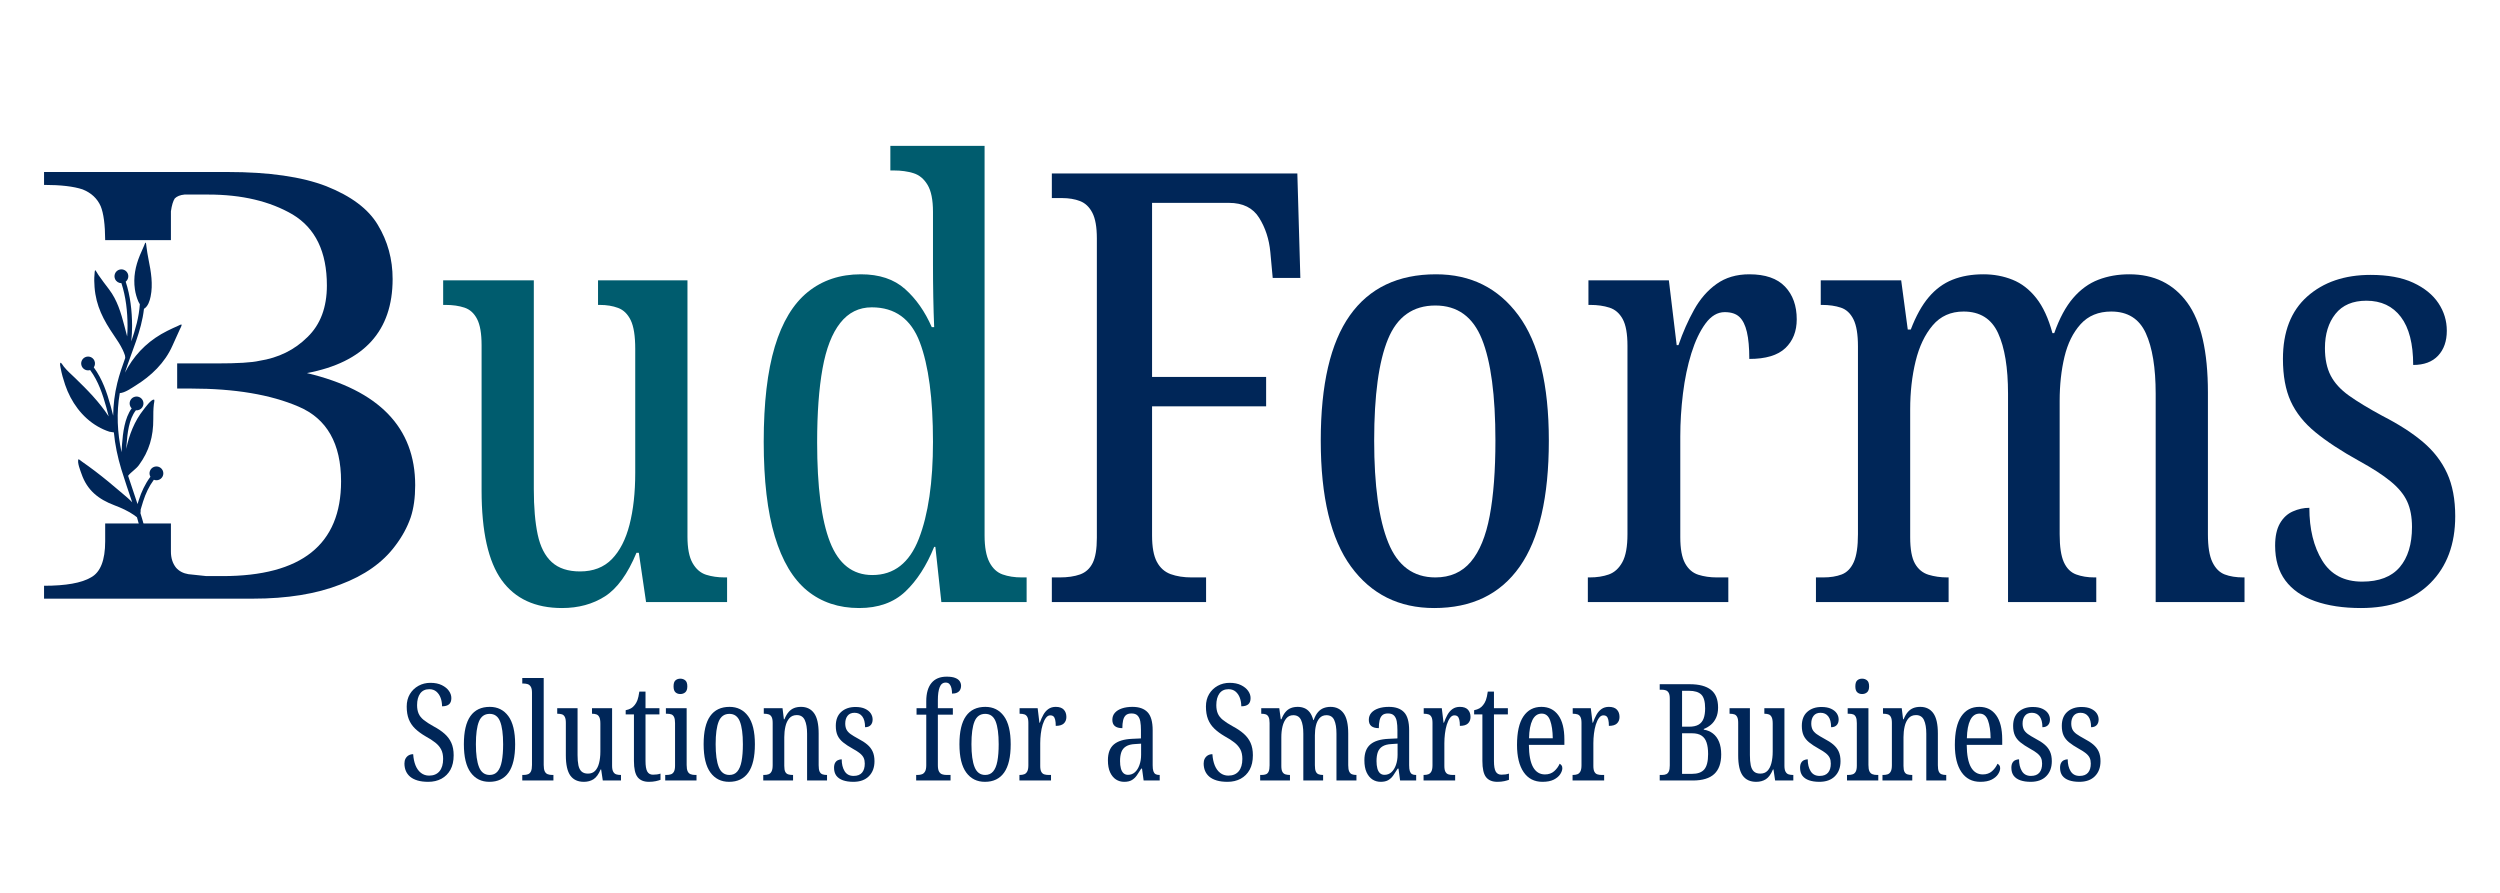 <svg xmlns="http://www.w3.org/2000/svg" xmlns:xlink="http://www.w3.org/1999/xlink" width="1400" zoomAndPan="magnify" viewBox="0 0 1050 375" height="500" preserveAspectRatio="xMidYMid meet" version="1.2"><defs><clipPath id="67958dac65"><path d="M 18.5 72.168 L 175 72.168 L 175 252 L 18.5 252 Z M 18.5 72.168 "/></clipPath></defs><g id="c6d5bf36aa"><g style="fill:#005c6e;fill-opacity:1;"><g transform="translate(51.742, 252.861)"><path style="stroke:none" d=""/></g></g><g style="fill:#005c6e;fill-opacity:1;"><g transform="translate(116.785, 252.861)"><path style="stroke:none" d=""/></g></g><g style="fill:#005c6e;fill-opacity:1;"><g transform="translate(181.844, 252.861)"><path style="stroke:none" d="M 54.203 2.516 C 42.941 2.516 34.492 -1.391 28.859 -9.203 C 23.234 -17.016 20.422 -29.578 20.422 -46.891 L 20.422 -107.906 C 20.422 -112.781 19.789 -116.438 18.531 -118.875 C 17.27 -121.312 15.504 -122.906 13.234 -123.656 C 10.961 -124.414 8.316 -124.797 5.297 -124.797 L 4.281 -124.797 L 4.281 -135.125 L 42.359 -135.125 L 42.359 -47.391 C 42.359 -39.828 42.898 -33.484 43.984 -28.359 C 45.078 -23.234 47.051 -19.367 49.906 -16.766 C 52.77 -14.16 56.723 -12.859 61.766 -12.859 C 67.316 -12.859 71.77 -14.578 75.125 -18.016 C 78.488 -21.461 80.969 -26.297 82.562 -32.516 C 84.156 -38.734 84.953 -45.961 84.953 -54.203 L 84.953 -106.391 C 84.953 -111.766 84.32 -115.754 83.062 -118.359 C 81.801 -120.961 80.035 -122.688 77.766 -123.531 C 75.504 -124.375 72.945 -124.797 70.094 -124.797 L 69.328 -124.797 L 69.328 -135.125 L 106.891 -135.125 L 106.891 -27.484 C 106.891 -22.609 107.602 -18.91 109.031 -16.391 C 110.469 -13.867 112.359 -12.227 114.703 -11.469 C 117.055 -10.719 119.664 -10.344 122.531 -10.344 L 123.531 -10.344 L 123.531 0 L 89.5 0 L 86.469 -20.672 L 85.469 -20.672 C 81.77 -11.766 77.359 -5.672 72.234 -2.391 C 67.109 0.879 61.098 2.516 54.203 2.516 Z M 54.203 2.516 "/></g></g><g style="fill:#005c6e;fill-opacity:1;"><g transform="translate(310.416, 252.861)"><path style="stroke:none" d="M 50.422 2.516 C 41.848 2.516 34.578 0.082 28.609 -4.781 C 22.648 -9.656 18.113 -17.258 15 -27.594 C 11.895 -37.938 10.344 -51.176 10.344 -67.312 C 10.344 -83.613 11.895 -96.93 15 -107.266 C 18.113 -117.609 22.734 -125.258 28.859 -130.219 C 34.992 -135.176 42.43 -137.656 51.172 -137.656 C 58.91 -137.656 65.086 -135.594 69.703 -131.469 C 74.328 -127.352 78.066 -122.02 80.922 -115.469 L 81.938 -115.469 C 81.77 -119.332 81.645 -123.531 81.562 -128.062 C 81.477 -132.602 81.438 -137.227 81.438 -141.938 L 81.438 -163.875 C 81.438 -168.914 80.676 -172.695 79.156 -175.219 C 77.645 -177.738 75.672 -179.375 73.234 -180.125 C 70.797 -180.883 68.066 -181.266 65.047 -181.266 L 63.531 -181.266 L 63.531 -191.609 L 103.109 -191.609 L 103.109 -27.984 C 103.109 -23.109 103.781 -19.367 105.125 -16.766 C 106.469 -14.16 108.316 -12.438 110.672 -11.594 C 113.023 -10.758 115.719 -10.344 118.75 -10.344 L 120.766 -10.344 L 120.766 0 L 84.953 0 L 82.438 -23.188 L 81.938 -23.188 C 78.738 -15.289 74.703 -9.031 69.828 -4.406 C 64.953 0.207 58.484 2.516 50.422 2.516 Z M 55.969 -11.344 C 65.039 -11.344 71.551 -16.426 75.5 -26.594 C 79.457 -36.758 81.438 -50.332 81.438 -67.312 C 81.438 -85.469 79.586 -99.414 75.891 -109.156 C 72.191 -118.906 65.469 -123.781 55.719 -123.781 C 50.344 -123.781 45.93 -121.594 42.484 -117.219 C 39.035 -112.852 36.555 -106.469 35.047 -98.062 C 33.535 -89.664 32.781 -79.332 32.781 -67.062 C 32.781 -48.406 34.582 -34.453 38.188 -25.203 C 41.801 -15.961 47.727 -11.344 55.969 -11.344 Z M 55.969 -11.344 "/></g></g><g style="fill:#002658;fill-opacity:1;"><g transform="translate(434.71, 252.861)"><path style="stroke:none" d="M 7.062 0 L 7.062 -10.344 L 10.344 -10.344 C 13.695 -10.344 16.551 -10.758 18.906 -11.594 C 21.258 -12.438 23.023 -14.035 24.203 -16.391 C 25.379 -18.742 25.969 -22.27 25.969 -26.969 L 25.969 -152.781 C 25.969 -157.488 25.336 -161.062 24.078 -163.5 C 22.816 -165.938 21.094 -167.57 18.906 -168.406 C 16.719 -169.25 14.195 -169.672 11.344 -169.672 L 7.062 -169.672 L 7.062 -180 L 110.172 -180 L 111.438 -136.141 L 99.828 -136.141 L 98.828 -146.984 C 98.328 -152.359 96.77 -157.145 94.156 -161.344 C 91.551 -165.551 87.312 -167.656 81.438 -167.656 L 49.156 -167.656 L 49.156 -94.547 L 97.062 -94.547 L 97.062 -82.188 L 49.156 -82.188 L 49.156 -27.984 C 49.156 -23.109 49.828 -19.41 51.172 -16.891 C 52.516 -14.367 54.445 -12.645 56.969 -11.719 C 59.5 -10.801 62.441 -10.344 65.797 -10.344 L 71.844 -10.344 L 71.844 0 Z M 7.062 0 "/></g></g><g style="fill:#002658;fill-opacity:1;"><g transform="translate(544.122, 252.861)"><path style="stroke:none" d="M 58.234 2.516 C 43.441 2.516 31.801 -3.281 23.312 -14.875 C 14.832 -26.469 10.594 -44.113 10.594 -67.812 C 10.594 -91.344 14.664 -108.863 22.812 -120.375 C 30.969 -131.895 43.031 -137.656 59 -137.656 C 73.613 -137.656 85.164 -131.895 93.656 -120.375 C 102.145 -108.863 106.391 -91.344 106.391 -67.812 C 106.391 -44.113 102.312 -26.469 94.156 -14.875 C 86.008 -3.281 74.035 2.516 58.234 2.516 Z M 58.734 -10.344 C 64.953 -10.344 69.91 -12.523 73.609 -16.891 C 77.305 -21.266 79.953 -27.691 81.547 -36.172 C 83.148 -44.66 83.953 -55.207 83.953 -67.812 C 83.953 -86.812 82.062 -101.016 78.281 -110.422 C 74.5 -119.836 67.984 -124.547 58.734 -124.547 C 49.328 -124.547 42.691 -119.836 38.828 -110.422 C 34.961 -101.016 33.031 -86.812 33.031 -67.812 C 33.031 -48.988 35.004 -34.703 38.953 -24.953 C 42.898 -15.211 49.492 -10.344 58.734 -10.344 Z M 58.734 -10.344 "/></g></g><g style="fill:#002658;fill-opacity:1;"><g transform="translate(661.097, 252.861)"><path style="stroke:none" d="M 5.797 0 L 5.797 -10.344 L 6.562 -10.344 C 9.582 -10.344 12.27 -10.758 14.625 -11.594 C 16.977 -12.438 18.867 -14.16 20.297 -16.766 C 21.723 -19.367 22.438 -23.273 22.438 -28.484 L 22.438 -107.656 C 22.438 -112.695 21.766 -116.438 20.422 -118.875 C 19.078 -121.312 17.227 -122.906 14.875 -123.656 C 12.52 -124.414 9.832 -124.797 6.812 -124.797 L 6.047 -124.797 L 6.047 -135.125 L 39.828 -135.125 L 43.109 -107.906 L 43.859 -107.906 C 45.711 -113.281 47.898 -118.234 50.422 -122.766 C 52.941 -127.305 56.094 -130.922 59.875 -133.609 C 63.656 -136.305 68.234 -137.656 73.609 -137.656 C 80.336 -137.656 85.336 -135.93 88.609 -132.484 C 91.891 -129.035 93.531 -124.457 93.531 -118.75 C 93.531 -113.707 91.93 -109.672 88.734 -106.641 C 85.547 -103.617 80.504 -102.109 73.609 -102.109 C 73.609 -106.805 73.27 -110.582 72.594 -113.438 C 71.926 -116.301 70.879 -118.406 69.453 -119.75 C 68.023 -121.094 65.969 -121.766 63.281 -121.766 C 60.25 -121.766 57.555 -120.164 55.203 -116.969 C 52.859 -113.781 50.883 -109.625 49.281 -104.5 C 47.688 -99.375 46.508 -93.742 45.75 -87.609 C 45 -81.473 44.625 -75.461 44.625 -69.578 L 44.625 -27.234 C 44.625 -22.359 45.297 -18.703 46.641 -16.266 C 47.984 -13.828 49.832 -12.227 52.188 -11.469 C 54.539 -10.719 57.145 -10.344 60 -10.344 L 64.797 -10.344 L 64.797 0 Z M 5.797 0 "/></g></g><g style="fill:#002658;fill-opacity:1;"><g transform="translate(757.652, 252.861)"><path style="stroke:none" d="M 5.047 0 L 5.047 -10.344 L 8.062 -10.344 C 11.094 -10.344 13.695 -10.758 15.875 -11.594 C 18.062 -12.438 19.742 -14.16 20.922 -16.766 C 22.098 -19.367 22.688 -23.273 22.688 -28.484 L 22.688 -107.406 C 22.688 -112.445 22.055 -116.227 20.797 -118.75 C 19.535 -121.27 17.77 -122.906 15.5 -123.656 C 13.227 -124.414 10.582 -124.797 7.562 -124.797 L 7.062 -124.797 L 7.062 -135.125 L 40.844 -135.125 L 43.609 -114.453 L 44.875 -114.453 C 47.062 -120.172 49.582 -124.707 52.438 -128.062 C 55.289 -131.426 58.609 -133.863 62.391 -135.375 C 66.172 -136.895 70.5 -137.656 75.375 -137.656 C 79.75 -137.656 83.828 -136.895 87.609 -135.375 C 91.391 -133.863 94.707 -131.301 97.562 -127.688 C 100.426 -124.07 102.695 -119.156 104.375 -112.938 L 105.125 -112.938 C 107.312 -119.156 109.957 -124.07 113.062 -127.688 C 116.176 -131.301 119.707 -133.863 123.656 -135.375 C 127.602 -136.895 131.93 -137.656 136.641 -137.656 C 147.066 -137.656 155.176 -133.703 160.969 -125.797 C 166.77 -117.898 169.672 -105.297 169.672 -87.984 L 169.672 -28.484 C 169.672 -23.273 170.301 -19.367 171.562 -16.766 C 172.82 -14.16 174.539 -12.438 176.719 -11.594 C 178.906 -10.758 181.516 -10.344 184.547 -10.344 L 185.047 -10.344 L 185.047 0 L 147.734 0 L 147.734 -87.484 C 147.734 -98.41 146.348 -106.895 143.578 -112.938 C 140.805 -118.988 135.973 -122.016 129.078 -122.016 C 123.703 -122.016 119.414 -120.25 116.219 -116.719 C 113.031 -113.195 110.766 -108.617 109.422 -102.984 C 108.078 -97.359 107.406 -91.18 107.406 -84.453 L 107.406 -28.484 C 107.406 -23.273 107.988 -19.367 109.156 -16.766 C 110.332 -14.16 112.055 -12.438 114.328 -11.594 C 116.598 -10.758 119.16 -10.344 122.016 -10.344 L 122.781 -10.344 L 122.781 0 L 85.719 0 L 85.719 -87.484 C 85.719 -98.41 84.328 -106.895 81.547 -112.938 C 78.773 -118.988 73.945 -122.016 67.062 -122.016 C 61.688 -122.016 57.359 -120.082 54.078 -116.219 C 50.797 -112.352 48.398 -107.312 46.891 -101.094 C 45.379 -94.875 44.625 -88.148 44.625 -80.922 L 44.625 -27.234 C 44.625 -22.191 45.297 -18.492 46.641 -16.141 C 47.984 -13.785 49.875 -12.227 52.312 -11.469 C 54.75 -10.719 57.395 -10.344 60.25 -10.344 L 60.766 -10.344 L 60.766 0 Z M 5.047 0 "/></g></g><g style="fill:#002658;fill-opacity:1;"><g transform="translate(947.99, 252.861)"><path style="stroke:none" d="M 43.609 2.516 C 36.211 2.516 29.785 1.551 24.328 -0.375 C 18.867 -2.312 14.707 -5.211 11.844 -9.078 C 8.988 -12.941 7.562 -17.816 7.562 -23.703 C 7.562 -27.566 8.234 -30.676 9.578 -33.031 C 10.922 -35.383 12.727 -37.062 15 -38.062 C 17.27 -39.07 19.582 -39.578 21.938 -39.578 C 21.938 -30.672 23.742 -23.273 27.359 -17.391 C 30.973 -11.516 36.562 -8.578 44.125 -8.578 C 51.176 -8.578 56.426 -10.594 59.875 -14.625 C 63.32 -18.656 65.047 -24.285 65.047 -31.516 C 65.047 -35.711 64.375 -39.281 63.031 -42.219 C 61.688 -45.164 59.375 -47.984 56.094 -50.672 C 52.812 -53.359 48.398 -56.219 42.859 -59.25 C 35.297 -63.445 29.16 -67.477 24.453 -71.344 C 19.742 -75.207 16.297 -79.535 14.109 -84.328 C 11.93 -89.117 10.844 -95.047 10.844 -102.109 C 10.844 -113.535 14.242 -122.273 21.047 -128.328 C 27.859 -134.379 36.727 -137.406 47.656 -137.406 C 54.875 -137.406 60.836 -136.312 65.547 -134.125 C 70.254 -131.938 73.785 -129.078 76.141 -125.547 C 78.492 -122.016 79.672 -118.148 79.672 -113.953 C 79.672 -109.586 78.453 -106.098 76.016 -103.484 C 73.578 -100.879 70.086 -99.578 65.547 -99.578 C 65.547 -108.484 63.82 -115.207 60.375 -119.75 C 56.938 -124.289 52.109 -126.562 45.891 -126.562 C 40.172 -126.562 35.836 -124.711 32.891 -121.016 C 29.953 -117.316 28.484 -112.523 28.484 -106.641 C 28.484 -102.098 29.281 -98.27 30.875 -95.156 C 32.477 -92.051 35.039 -89.238 38.562 -86.719 C 42.094 -84.195 46.801 -81.344 52.688 -78.156 C 59.582 -74.625 65.254 -70.969 69.703 -67.188 C 74.16 -63.406 77.523 -59.035 79.797 -54.078 C 82.066 -49.117 83.203 -43.109 83.203 -36.047 C 83.203 -24.285 79.711 -14.914 72.734 -7.938 C 65.754 -0.969 56.047 2.516 43.609 2.516 Z M 43.609 2.516 "/></g></g><path style=" stroke:none;fill-rule:evenodd;fill:#002658;fill-opacity:1;" d="M 58.73 127.777 C 58.496 127.348 58.223 126.906 58.176 126.797 C 57.422 125.113 56.914 123.297 56.652 121.477 C 55.938 116.488 56.852 111.836 58.754 107.215 C 59.328 105.82 59.957 104.449 60.562 103.07 C 60.637 102.906 60.945 101.891 61.184 101.879 C 61.355 101.867 61.477 103.352 61.492 103.469 C 61.73 105.324 62.02 107.188 62.391 109.02 C 63.426 114.117 64.324 119.391 63.254 124.57 C 62.891 126.328 62.172 128.695 60.469 129.707 C 59.426 139.098 55.309 147.578 52.473 156.512 C 52.875 155.727 53.305 154.957 53.754 154.195 C 57.73 147.48 63.301 142.438 70.25 138.969 C 71.754 138.219 73.27 137.508 74.812 136.84 C 74.988 136.762 76.082 136.148 76.242 136.332 C 76.477 136.605 75.598 138.168 75.48 138.434 C 74.492 140.688 73.43 142.906 72.438 145.16 C 69.25 152.391 63.52 157.875 56.895 161.973 C 55.23 163 52.504 164.969 50.312 165.109 C 48.855 173.414 49.273 181.73 51.055 189.938 C 51.098 188.809 51.164 187.68 51.254 186.555 C 51.625 181.816 52.328 175.594 55.305 171.504 C 55.066 171.262 54.863 170.977 54.715 170.652 C 54.047 169.195 54.688 167.473 56.145 166.809 C 57.602 166.141 59.324 166.781 59.992 168.238 C 60.656 169.695 60.016 171.414 58.559 172.082 C 58.074 172.305 57.562 172.383 57.066 172.332 C 54.074 176.117 53.512 182.164 53.152 186.703 C 53.105 187.312 53.062 187.922 53.027 188.535 C 54.227 182.645 56.496 176.812 60.262 172.102 C 60.773 171.457 63.562 167.516 64.719 167.859 C 65.02 167.949 64.652 169.527 64.625 169.75 C 64.383 171.832 64.367 173.945 64.379 176.039 C 64.418 183.273 62.691 189.414 58.34 195.352 C 57.082 197.066 55.078 198.199 53.809 199.836 C 55.09 203.812 56.465 207.754 57.766 211.719 C 57.938 211.148 58.117 210.574 58.301 210.004 C 59.395 206.578 60.895 203.355 63.02 200.457 C 63.07 200.387 63.133 200.324 63.195 200.273 C 63.148 200.191 63.102 200.105 63.062 200.016 C 62.395 198.559 63.035 196.836 64.492 196.172 C 65.949 195.504 67.672 196.145 68.336 197.602 C 69.004 199.059 68.363 200.781 66.906 201.445 C 66.152 201.793 65.328 201.785 64.613 201.496 C 64.594 201.527 64.578 201.555 64.559 201.582 C 62.551 204.316 61.145 207.355 60.113 210.586 C 59.754 211.707 59.41 212.84 59.086 213.977 C 59.039 214.145 59.074 214.406 59.078 214.645 C 59.082 214.977 59.055 215.285 58.992 215.5 L 58.984 215.527 C 60.164 219.34 61.223 223.188 62.012 227.125 C 62.508 229.59 62.84 232.09 63.176 234.582 C 63.234 235.027 63.488 235.926 63.5 236.633 C 63.508 237.145 63.395 237.59 63.18 237.898 C 62.887 238.336 62.293 238.445 61.855 238.152 C 61.438 237.867 61.316 237.301 61.578 236.871 C 61.582 236.809 61.586 236.422 61.551 236.191 C 61.469 235.668 61.328 235.141 61.285 234.832 C 60.957 232.383 60.633 229.926 60.145 227.5 C 59.449 224.027 58.539 220.625 57.523 217.254 C 56.988 216.824 56.391 216.395 56.34 216.355 C 53.828 214.605 50.898 213.293 48.051 212.215 C 41.348 209.676 36.598 205.934 34.219 198.98 C 33.855 197.922 32.246 194.02 32.992 192.867 C 33.043 192.789 34.434 193.883 34.531 193.953 C 36.312 195.195 38.066 196.461 39.797 197.773 C 43.758 200.777 47.527 203.918 51.297 207.148 C 52.812 208.445 54.27 209.605 55.516 210.965 C 53.98 206.336 52.363 201.73 50.941 197.059 C 49.395 191.953 48.316 186.797 47.824 181.609 C 47.27 181.492 46.297 181.426 45.938 181.312 C 44.227 180.766 42.598 180.004 41.043 179.109 C 34.441 175.305 29.781 168.758 27.359 161.621 C 26.574 159.301 25.887 156.918 25.449 154.5 C 25.391 154.172 24.977 152.59 25.449 152.348 C 25.684 152.23 26.691 153.836 26.82 153.996 C 28.23 155.758 29.938 157.211 31.551 158.773 C 36.625 163.688 41.777 168.895 45.645 174.887 C 45.336 173.645 45.023 172.402 44.68 171.172 C 43.113 165.562 41.355 160.199 37.891 155.469 C 37.879 155.457 37.867 155.441 37.859 155.426 C 36.484 155.855 34.973 155.203 34.359 153.863 C 33.691 152.406 34.332 150.684 35.789 150.02 C 37.242 149.352 38.965 149.992 39.633 151.449 C 40.07 152.406 39.945 153.484 39.387 154.297 C 39.402 154.312 39.414 154.328 39.426 154.344 C 43.031 159.262 44.887 164.824 46.516 170.66 C 46.875 171.961 47.207 173.27 47.531 174.582 C 47.586 170.012 48.137 165.43 49.258 160.855 C 50.141 157.277 51.344 153.805 52.598 150.352 C 52.57 150.109 52.555 149.512 52.477 149.27 C 52.215 148.477 51.902 147.691 51.543 146.938 C 50.516 144.793 49.184 142.805 47.844 140.844 C 43.461 134.418 40.328 128.566 39.715 120.613 C 39.574 118.816 39.52 116.996 39.699 115.203 C 39.719 114.984 39.742 113.594 40.004 113.477 C 40.117 113.422 41.223 115.32 41.305 115.441 C 42.719 117.523 44.277 119.52 45.797 121.527 C 49.305 126.164 50.781 131.348 52.246 136.883 C 52.66 138.449 53.066 139.898 53.402 141.309 C 53.512 139.84 53.582 138.371 53.574 136.898 C 53.543 130.793 52.887 124.742 50.996 118.93 C 49.895 118.934 48.836 118.305 48.348 117.234 C 47.684 115.781 48.324 114.059 49.777 113.391 C 51.234 112.727 52.957 113.367 53.625 114.82 C 54.191 116.059 53.812 117.488 52.793 118.301 C 54.754 124.312 55.449 130.57 55.48 136.891 C 55.488 139.055 55.344 141.219 55.133 143.371 C 56.891 138.328 58.371 133.219 58.73 127.777 Z M 58.73 127.777 "/><g clip-rule="nonzero" clip-path="url(#67958dac65)"><path style=" stroke:none;fill-rule:nonzero;fill:#002658;fill-opacity:1;" d="M 44.176 100.852 C 44.137 94.316 43.504 89.562 42.281 86.586 C 40.836 83.34 38.312 80.992 34.703 79.551 C 30.914 78.285 25.5 77.656 18.461 77.656 L 18.461 72.242 L 95.605 72.242 C 112.93 72.242 126.734 74.227 137.023 78.195 C 147.488 82.348 154.707 87.762 158.676 94.438 C 162.828 101.293 164.902 108.875 164.902 117.176 C 164.902 139.012 152.902 152.184 128.902 156.695 C 159.219 163.914 174.379 179.613 174.379 203.797 C 174.379 209.027 173.746 213.539 172.484 217.328 C 171.039 221.48 168.875 225.449 165.984 229.242 C 160.754 236.277 153.082 241.691 142.977 245.48 C 132.871 249.453 120.602 251.438 106.164 251.438 L 18.461 251.438 L 18.461 246.023 C 27.664 246.023 34.25 244.852 38.223 242.504 C 42.191 240.34 44.176 235.285 44.176 227.344 L 44.176 219.848 L 71.785 219.848 L 71.785 231.676 C 71.785 234.383 72.508 236.641 73.953 238.445 C 75.215 239.887 76.93 240.789 79.094 241.152 L 86.676 241.961 L 93.441 241.961 C 126.645 241.961 143.25 228.699 143.25 202.172 C 143.25 186.293 137.293 175.824 125.383 170.773 C 113.652 165.719 98.586 163.191 80.176 163.191 L 74.41 163.191 L 74.41 152.637 L 91.004 152.637 C 99.848 152.637 105.805 152.273 108.871 151.551 C 116.992 150.289 123.758 146.949 129.172 141.539 C 134.586 136.305 137.293 129.086 137.293 119.883 C 137.293 105.805 132.512 95.883 122.945 90.105 C 113.383 84.512 101.562 81.715 87.484 81.715 L 77.473 81.715 C 75.668 81.895 74.312 82.438 73.41 83.34 C 72.688 84.422 72.148 86.227 71.785 88.754 L 71.785 100.852 Z M 44.176 100.852 "/></g><g style="fill:#002658;fill-opacity:1;"><g transform="translate(167.817, 327.806)"><path style="stroke:none" d="M 12.062 0.562 C 10.32 0.562 8.82 0.375 7.562 0 C 6.301 -0.375 5.266 -0.898 4.453 -1.578 C 3.641 -2.266 3.035 -3.078 2.641 -4.016 C 2.242 -4.961 2.047 -6.004 2.047 -7.141 C 2.047 -7.93 2.203 -8.617 2.516 -9.203 C 2.836 -9.785 3.27 -10.238 3.812 -10.562 C 4.363 -10.883 5 -11.047 5.719 -11.047 C 5.832 -9.273 6.16 -7.707 6.703 -6.344 C 7.254 -4.988 8.02 -3.93 9 -3.172 C 9.988 -2.422 11.125 -2.047 12.406 -2.047 C 14.289 -2.047 15.742 -2.656 16.766 -3.875 C 17.785 -5.102 18.297 -6.832 18.297 -9.062 C 18.297 -10.645 18.02 -11.961 17.469 -13.016 C 16.926 -14.078 16.109 -15.039 15.016 -15.906 C 13.922 -16.781 12.539 -17.672 10.875 -18.578 C 9.133 -19.598 7.68 -20.672 6.516 -21.797 C 5.348 -22.93 4.469 -24.242 3.875 -25.734 C 3.289 -27.234 3 -29.004 3 -31.047 C 3 -33.047 3.441 -34.789 4.328 -36.281 C 5.223 -37.77 6.426 -38.93 7.938 -39.766 C 9.445 -40.598 11.125 -41.016 12.969 -41.016 C 14.852 -41.016 16.445 -40.691 17.75 -40.047 C 19.062 -39.398 20.055 -38.594 20.734 -37.625 C 21.41 -36.664 21.75 -35.66 21.75 -34.609 C 21.75 -33.398 21.414 -32.52 20.75 -31.969 C 20.094 -31.426 19.125 -31.156 17.844 -31.156 C 17.844 -32.438 17.645 -33.613 17.25 -34.688 C 16.852 -35.77 16.258 -36.648 15.469 -37.328 C 14.676 -38.004 13.676 -38.344 12.469 -38.344 C 10.801 -38.344 9.531 -37.738 8.656 -36.531 C 7.789 -35.32 7.359 -33.695 7.359 -31.656 C 7.359 -30.301 7.566 -29.129 7.984 -28.141 C 8.398 -27.16 9.117 -26.254 10.141 -25.422 C 11.16 -24.598 12.555 -23.695 14.328 -22.719 C 16.18 -21.727 17.719 -20.688 18.938 -19.594 C 20.164 -18.5 21.102 -17.234 21.75 -15.797 C 22.395 -14.367 22.719 -12.633 22.719 -10.594 C 22.719 -8.176 22.266 -6.145 21.359 -4.5 C 20.453 -2.863 19.195 -1.609 17.594 -0.734 C 15.988 0.129 14.145 0.562 12.062 0.562 Z M 12.062 0.562 "/></g></g><g style="fill:#002658;fill-opacity:1;"><g transform="translate(192.453, 327.806)"><path style="stroke:none" d="M 13.078 0.562 C 9.754 0.562 7.141 -0.738 5.234 -3.344 C 3.328 -5.945 2.375 -9.91 2.375 -15.234 C 2.375 -20.523 3.289 -24.461 5.125 -27.047 C 6.957 -29.629 9.664 -30.922 13.25 -30.922 C 16.539 -30.922 19.141 -29.629 21.047 -27.047 C 22.953 -24.461 23.906 -20.523 23.906 -15.234 C 23.906 -9.91 22.988 -5.945 21.156 -3.344 C 19.32 -0.738 16.629 0.562 13.078 0.562 Z M 13.203 -2.328 C 14.598 -2.328 15.707 -2.816 16.531 -3.797 C 17.363 -4.773 17.957 -6.219 18.312 -8.125 C 18.676 -10.031 18.859 -12.398 18.859 -15.234 C 18.859 -19.504 18.43 -22.695 17.578 -24.812 C 16.734 -26.926 15.273 -27.984 13.203 -27.984 C 11.086 -27.984 9.594 -26.926 8.719 -24.812 C 7.852 -22.695 7.422 -19.504 7.422 -15.234 C 7.422 -11.004 7.863 -7.797 8.75 -5.609 C 9.633 -3.422 11.117 -2.328 13.203 -2.328 Z M 13.203 -2.328 "/></g></g><g style="fill:#002658;fill-opacity:1;"><g transform="translate(218.732, 327.806)"><path style="stroke:none" d="M 0.625 0 L 0.625 -2.328 L 1.188 -2.328 C 1.906 -2.328 2.531 -2.43 3.062 -2.641 C 3.594 -2.848 4 -3.254 4.281 -3.859 C 4.562 -4.461 4.703 -5.348 4.703 -6.516 L 4.703 -36.875 C 4.703 -38.008 4.531 -38.848 4.188 -39.391 C 3.852 -39.941 3.422 -40.301 2.891 -40.469 C 2.359 -40.633 1.789 -40.719 1.188 -40.719 L 0.625 -40.719 L 0.625 -43.047 L 9.625 -43.047 L 9.625 -6.516 C 9.625 -5.348 9.766 -4.461 10.047 -3.859 C 10.336 -3.254 10.754 -2.848 11.297 -2.641 C 11.848 -2.43 12.484 -2.328 13.203 -2.328 L 13.703 -2.328 L 13.703 0 Z M 0.625 0 "/></g></g><g style="fill:#002658;fill-opacity:1;"><g transform="translate(233.061, 327.806)"><path style="stroke:none" d="M 12.172 0.562 C 9.648 0.562 7.754 -0.312 6.484 -2.062 C 5.223 -3.82 4.594 -6.645 4.594 -10.531 L 4.594 -24.25 C 4.594 -25.344 4.445 -26.16 4.156 -26.703 C 3.875 -27.254 3.477 -27.613 2.969 -27.781 C 2.457 -27.945 1.863 -28.031 1.188 -28.031 L 0.969 -28.031 L 0.969 -30.359 L 9.516 -30.359 L 9.516 -10.656 C 9.516 -8.945 9.633 -7.516 9.875 -6.359 C 10.125 -5.211 10.566 -4.348 11.203 -3.766 C 11.848 -3.18 12.738 -2.891 13.875 -2.891 C 15.125 -2.891 16.125 -3.273 16.875 -4.047 C 17.633 -4.828 18.191 -5.914 18.547 -7.312 C 18.91 -8.707 19.094 -10.328 19.094 -12.172 L 19.094 -23.906 C 19.094 -25.113 18.945 -26.008 18.656 -26.594 C 18.375 -27.176 17.977 -27.562 17.469 -27.75 C 16.957 -27.938 16.383 -28.031 15.75 -28.031 L 15.578 -28.031 L 15.578 -30.359 L 24.016 -30.359 L 24.016 -6.172 C 24.016 -5.078 24.176 -4.242 24.5 -3.672 C 24.82 -3.109 25.242 -2.742 25.766 -2.578 C 26.297 -2.41 26.883 -2.328 27.531 -2.328 L 27.75 -2.328 L 27.75 0 L 20.109 0 L 19.422 -4.641 L 19.203 -4.641 C 18.367 -2.641 17.375 -1.27 16.219 -0.531 C 15.07 0.195 13.723 0.562 12.172 0.562 Z M 12.172 0.562 "/></g></g><g style="fill:#002658;fill-opacity:1;"><g transform="translate(261.944, 327.806)"><path style="stroke:none" d="M 10.594 0.562 C 8.477 0.562 6.898 -0.086 5.859 -1.391 C 4.828 -2.691 4.312 -4.969 4.312 -8.219 L 4.312 -27.75 L 0.844 -27.75 L 0.844 -29.516 C 1.719 -29.703 2.457 -29.961 3.062 -30.297 C 3.664 -30.641 4.191 -31.113 4.641 -31.719 C 5.098 -32.281 5.477 -32.957 5.781 -33.75 C 6.082 -34.551 6.348 -35.742 6.578 -37.328 L 9.172 -37.328 L 9.172 -30.359 L 15.016 -30.359 L 15.016 -27.75 L 9.172 -27.75 L 9.172 -8.156 C 9.172 -6.113 9.414 -4.648 9.906 -3.766 C 10.406 -2.879 11.203 -2.438 12.297 -2.438 C 12.93 -2.438 13.492 -2.473 13.984 -2.547 C 14.484 -2.617 14.977 -2.734 15.469 -2.891 L 15.469 -0.281 C 14.977 -0.094 14.316 0.094 13.484 0.281 C 12.648 0.469 11.688 0.562 10.594 0.562 Z M 10.594 0.562 "/></g></g><g style="fill:#002658;fill-opacity:1;"><g transform="translate(278.425, 327.806)"><path style="stroke:none" d="M 0.969 0 L 0.969 -2.328 L 1.531 -2.328 C 2.25 -2.328 2.867 -2.422 3.391 -2.609 C 3.922 -2.797 4.336 -3.172 4.641 -3.734 C 4.941 -4.305 5.094 -5.141 5.094 -6.234 L 5.094 -24.078 C 5.094 -25.203 4.961 -26.047 4.703 -26.609 C 4.441 -27.18 4.07 -27.562 3.594 -27.75 C 3.125 -27.938 2.531 -28.031 1.812 -28.031 L 1.25 -28.031 L 1.25 -30.359 L 9.969 -30.359 L 9.969 -6.516 C 9.969 -5.348 10.109 -4.461 10.391 -3.859 C 10.672 -3.254 11.086 -2.848 11.641 -2.641 C 12.191 -2.43 12.82 -2.328 13.531 -2.328 L 14.109 -2.328 L 14.109 0 Z M 7.312 -36.312 C 6.477 -36.312 5.797 -36.555 5.266 -37.047 C 4.734 -37.535 4.469 -38.363 4.469 -39.531 C 4.469 -40.738 4.734 -41.578 5.266 -42.047 C 5.797 -42.523 6.477 -42.766 7.312 -42.766 C 8.133 -42.766 8.828 -42.523 9.391 -42.047 C 9.961 -41.578 10.25 -40.738 10.25 -39.531 C 10.25 -38.363 9.961 -37.535 9.391 -37.047 C 8.828 -36.555 8.133 -36.312 7.312 -36.312 Z M 7.312 -36.312 "/></g></g><g style="fill:#002658;fill-opacity:1;"><g transform="translate(293.15, 327.806)"><path style="stroke:none" d="M 13.078 0.562 C 9.754 0.562 7.141 -0.738 5.234 -3.344 C 3.328 -5.945 2.375 -9.91 2.375 -15.234 C 2.375 -20.523 3.289 -24.461 5.125 -27.047 C 6.957 -29.629 9.664 -30.922 13.25 -30.922 C 16.539 -30.922 19.141 -29.629 21.047 -27.047 C 22.953 -24.461 23.906 -20.523 23.906 -15.234 C 23.906 -9.91 22.988 -5.945 21.156 -3.344 C 19.32 -0.738 16.629 0.562 13.078 0.562 Z M 13.203 -2.328 C 14.598 -2.328 15.707 -2.816 16.531 -3.797 C 17.363 -4.773 17.957 -6.219 18.312 -8.125 C 18.676 -10.031 18.859 -12.398 18.859 -15.234 C 18.859 -19.504 18.43 -22.695 17.578 -24.812 C 16.734 -26.926 15.273 -27.984 13.203 -27.984 C 11.086 -27.984 9.594 -26.926 8.719 -24.812 C 7.852 -22.695 7.422 -19.504 7.422 -15.234 C 7.422 -11.004 7.863 -7.797 8.75 -5.609 C 9.633 -3.422 11.117 -2.328 13.203 -2.328 Z M 13.203 -2.328 "/></g></g><g style="fill:#002658;fill-opacity:1;"><g transform="translate(319.429, 327.806)"><path style="stroke:none" d="M 1.141 0 L 1.141 -2.328 L 1.531 -2.328 C 2.207 -2.328 2.812 -2.422 3.344 -2.609 C 3.875 -2.797 4.297 -3.18 4.609 -3.766 C 4.93 -4.348 5.094 -5.227 5.094 -6.406 L 5.094 -24.188 C 5.094 -25.32 4.941 -26.16 4.641 -26.703 C 4.336 -27.254 3.922 -27.613 3.391 -27.781 C 2.867 -27.945 2.285 -28.031 1.641 -28.031 L 1.359 -28.031 L 1.359 -30.359 L 9.234 -30.359 L 9.797 -25.719 L 10.031 -25.719 C 10.551 -27 11.141 -28.016 11.797 -28.766 C 12.461 -29.523 13.219 -30.07 14.062 -30.406 C 14.914 -30.75 15.895 -30.922 17 -30.922 C 19.375 -30.922 21.203 -30.035 22.484 -28.266 C 23.766 -26.492 24.406 -23.66 24.406 -19.766 L 24.406 -6.406 C 24.406 -5.227 24.535 -4.348 24.797 -3.766 C 25.066 -3.18 25.457 -2.797 25.969 -2.609 C 26.477 -2.422 27.055 -2.328 27.703 -2.328 L 27.922 -2.328 L 27.922 0 L 19.547 0 L 19.547 -19.656 C 19.547 -22.07 19.223 -23.977 18.578 -25.375 C 17.93 -26.77 16.816 -27.469 15.234 -27.469 C 13.91 -27.469 12.863 -27.023 12.094 -26.141 C 11.32 -25.254 10.773 -24.102 10.453 -22.688 C 10.129 -21.27 9.969 -19.77 9.969 -18.188 L 9.969 -6.125 C 9.969 -4.988 10.109 -4.156 10.391 -3.625 C 10.672 -3.094 11.078 -2.742 11.609 -2.578 C 12.141 -2.41 12.727 -2.328 13.375 -2.328 L 13.656 -2.328 L 13.656 0 Z M 1.141 0 "/></g></g><g style="fill:#002658;fill-opacity:1;"><g transform="translate(348.596, 327.806)"><path style="stroke:none" d="M 9.797 0.562 C 8.141 0.562 6.695 0.348 5.469 -0.078 C 4.238 -0.516 3.301 -1.164 2.656 -2.031 C 2.02 -2.906 1.703 -4.004 1.703 -5.328 C 1.703 -6.191 1.852 -6.891 2.156 -7.422 C 2.457 -7.953 2.863 -8.328 3.375 -8.547 C 3.883 -8.773 4.398 -8.891 4.922 -8.891 C 4.922 -6.891 5.328 -5.227 6.141 -3.906 C 6.953 -2.582 8.207 -1.922 9.906 -1.922 C 11.5 -1.922 12.68 -2.375 13.453 -3.281 C 14.223 -4.188 14.609 -5.453 14.609 -7.078 C 14.609 -8.023 14.457 -8.828 14.156 -9.484 C 13.852 -10.148 13.332 -10.785 12.594 -11.391 C 11.863 -11.992 10.875 -12.633 9.625 -13.312 C 7.926 -14.258 6.547 -15.164 5.484 -16.031 C 4.43 -16.895 3.66 -17.863 3.172 -18.938 C 2.68 -20.02 2.438 -21.352 2.438 -22.938 C 2.438 -25.508 3.203 -27.473 4.734 -28.828 C 6.266 -30.191 8.254 -30.875 10.703 -30.875 C 12.328 -30.875 13.664 -30.625 14.719 -30.125 C 15.781 -29.633 16.578 -28.992 17.109 -28.203 C 17.641 -27.41 17.906 -26.547 17.906 -25.609 C 17.906 -24.617 17.629 -23.832 17.078 -23.25 C 16.523 -22.664 15.742 -22.375 14.734 -22.375 C 14.734 -24.375 14.344 -25.883 13.562 -26.906 C 12.789 -27.926 11.707 -28.438 10.312 -28.438 C 9.031 -28.438 8.055 -28.02 7.391 -27.188 C 6.734 -26.352 6.406 -25.273 6.406 -23.953 C 6.406 -22.941 6.582 -22.082 6.938 -21.375 C 7.301 -20.676 7.879 -20.047 8.672 -19.484 C 9.461 -18.922 10.52 -18.281 11.844 -17.562 C 13.383 -16.77 14.656 -15.945 15.656 -15.094 C 16.656 -14.25 17.41 -13.27 17.922 -12.156 C 18.43 -11.039 18.688 -9.688 18.688 -8.094 C 18.688 -5.457 17.898 -3.352 16.328 -1.781 C 14.766 -0.219 12.586 0.562 9.797 0.562 Z M 9.797 0.562 "/></g></g><g style="fill:#002658;fill-opacity:1;"><g transform="translate(369.041, 327.806)"><path style="stroke:none" d=""/></g></g><g style="fill:#002658;fill-opacity:1;"><g transform="translate(383.653, 327.806)"><path style="stroke:none" d="M 1.141 0 L 1.141 -2.328 L 1.812 -2.328 C 2.414 -2.328 2.988 -2.422 3.531 -2.609 C 4.082 -2.797 4.523 -3.18 4.859 -3.766 C 5.203 -4.348 5.375 -5.227 5.375 -6.406 L 5.375 -27.641 L 1.297 -27.641 L 1.297 -30.359 L 5.375 -30.359 L 5.375 -33.25 C 5.375 -36.613 6.102 -39.18 7.562 -40.953 C 9.02 -42.723 11.145 -43.609 13.938 -43.609 C 15.445 -43.609 16.633 -43.438 17.5 -43.094 C 18.375 -42.758 19.008 -42.301 19.406 -41.719 C 19.801 -41.133 20 -40.461 20 -39.703 C 20 -39.098 19.863 -38.551 19.594 -38.062 C 19.332 -37.57 18.914 -37.188 18.344 -36.906 C 17.781 -36.625 17.066 -36.484 16.203 -36.484 C 16.203 -37.273 16.125 -38.02 15.969 -38.719 C 15.82 -39.414 15.555 -39.988 15.172 -40.438 C 14.797 -40.895 14.25 -41.125 13.531 -41.125 C 12.363 -41.125 11.523 -40.477 11.016 -39.188 C 10.504 -37.906 10.25 -36.098 10.25 -33.766 L 10.25 -30.359 L 16.547 -30.359 L 16.547 -27.641 L 10.25 -27.641 L 10.25 -6.406 C 10.25 -5.227 10.41 -4.348 10.734 -3.766 C 11.055 -3.18 11.488 -2.797 12.031 -2.609 C 12.582 -2.422 13.18 -2.328 13.828 -2.328 L 15.578 -2.328 L 15.578 0 Z M 1.141 0 "/></g></g><g style="fill:#002658;fill-opacity:1;"><g transform="translate(400.587, 327.806)"><path style="stroke:none" d="M 13.078 0.562 C 9.754 0.562 7.141 -0.738 5.234 -3.344 C 3.328 -5.945 2.375 -9.91 2.375 -15.234 C 2.375 -20.523 3.289 -24.461 5.125 -27.047 C 6.957 -29.629 9.664 -30.922 13.25 -30.922 C 16.539 -30.922 19.141 -29.629 21.047 -27.047 C 22.953 -24.461 23.906 -20.523 23.906 -15.234 C 23.906 -9.91 22.988 -5.945 21.156 -3.344 C 19.32 -0.738 16.629 0.562 13.078 0.562 Z M 13.203 -2.328 C 14.598 -2.328 15.707 -2.816 16.531 -3.797 C 17.363 -4.773 17.957 -6.219 18.312 -8.125 C 18.676 -10.031 18.859 -12.398 18.859 -15.234 C 18.859 -19.504 18.43 -22.695 17.578 -24.812 C 16.734 -26.926 15.273 -27.984 13.203 -27.984 C 11.086 -27.984 9.594 -26.926 8.719 -24.812 C 7.852 -22.695 7.422 -19.504 7.422 -15.234 C 7.422 -11.004 7.863 -7.797 8.75 -5.609 C 9.633 -3.422 11.117 -2.328 13.203 -2.328 Z M 13.203 -2.328 "/></g></g><g style="fill:#002658;fill-opacity:1;"><g transform="translate(426.865, 327.806)"><path style="stroke:none" d="M 1.297 0 L 1.297 -2.328 L 1.469 -2.328 C 2.156 -2.328 2.758 -2.422 3.281 -2.609 C 3.812 -2.797 4.238 -3.18 4.562 -3.766 C 4.883 -4.348 5.047 -5.227 5.047 -6.406 L 5.047 -24.188 C 5.047 -25.32 4.895 -26.16 4.594 -26.703 C 4.289 -27.254 3.875 -27.613 3.344 -27.781 C 2.812 -27.945 2.207 -28.031 1.531 -28.031 L 1.359 -28.031 L 1.359 -30.359 L 8.953 -30.359 L 9.688 -24.25 L 9.859 -24.25 C 10.273 -25.457 10.766 -26.566 11.328 -27.578 C 11.891 -28.598 12.598 -29.41 13.453 -30.016 C 14.305 -30.617 15.336 -30.922 16.547 -30.922 C 18.055 -30.922 19.176 -30.535 19.906 -29.766 C 20.645 -28.992 21.016 -27.961 21.016 -26.672 C 21.016 -25.547 20.656 -24.641 19.938 -23.953 C 19.219 -23.273 18.086 -22.938 16.547 -22.938 C 16.547 -24 16.469 -24.848 16.312 -25.484 C 16.164 -26.129 15.93 -26.602 15.609 -26.906 C 15.285 -27.207 14.82 -27.359 14.219 -27.359 C 13.539 -27.359 12.938 -27 12.406 -26.281 C 11.875 -25.562 11.426 -24.625 11.062 -23.469 C 10.707 -22.32 10.445 -21.055 10.281 -19.672 C 10.113 -18.297 10.031 -16.953 10.031 -15.641 L 10.031 -6.125 C 10.031 -5.02 10.18 -4.191 10.484 -3.641 C 10.785 -3.098 11.195 -2.742 11.719 -2.578 C 12.25 -2.41 12.836 -2.328 13.484 -2.328 L 14.562 -2.328 L 14.562 0 Z M 1.297 0 "/></g></g><g style="fill:#002658;fill-opacity:1;"><g transform="translate(448.556, 327.806)"><path style="stroke:none" d=""/></g></g><g style="fill:#002658;fill-opacity:1;"><g transform="translate(463.168, 327.806)"><path style="stroke:none" d="M 9 0.562 C 7.719 0.562 6.566 0.234 5.547 -0.422 C 4.523 -1.086 3.703 -2.086 3.078 -3.422 C 2.461 -4.766 2.156 -6.457 2.156 -8.5 C 2.156 -11.52 2.992 -13.738 4.672 -15.156 C 6.348 -16.57 8.906 -17.352 12.344 -17.5 L 16.031 -17.672 L 16.031 -21.125 C 16.031 -22.562 15.938 -23.797 15.75 -24.828 C 15.562 -25.867 15.18 -26.68 14.609 -27.266 C 14.047 -27.859 13.195 -28.156 12.062 -28.156 C 11.008 -28.156 10.207 -27.898 9.656 -27.391 C 9.113 -26.879 8.738 -26.16 8.531 -25.234 C 8.32 -24.305 8.219 -23.223 8.219 -21.984 C 6.82 -21.984 5.77 -22.273 5.062 -22.859 C 4.363 -23.441 4.016 -24.316 4.016 -25.484 C 4.016 -26.617 4.363 -27.594 5.062 -28.406 C 5.77 -29.219 6.754 -29.836 8.016 -30.266 C 9.273 -30.703 10.758 -30.922 12.469 -30.922 C 15.258 -30.922 17.367 -30.176 18.797 -28.688 C 20.234 -27.195 20.953 -24.66 20.953 -21.078 L 20.953 -6.406 C 20.953 -5.344 21.047 -4.52 21.234 -3.938 C 21.43 -3.352 21.727 -2.938 22.125 -2.688 C 22.52 -2.445 23.055 -2.328 23.734 -2.328 L 23.906 -2.328 L 23.906 0 L 17.156 0 L 16.484 -4.984 L 16.141 -4.984 C 15.504 -3.93 14.883 -2.977 14.281 -2.125 C 13.676 -1.27 12.969 -0.609 12.156 -0.141 C 11.344 0.328 10.289 0.562 9 0.562 Z M 10.594 -2.375 C 11.727 -2.375 12.703 -2.742 13.516 -3.484 C 14.328 -4.223 14.957 -5.234 15.406 -6.516 C 15.863 -7.797 16.094 -9.227 16.094 -10.812 L 16.094 -15.469 L 13.484 -15.297 C 11.93 -15.223 10.691 -14.898 9.766 -14.328 C 8.848 -13.766 8.195 -12.973 7.812 -11.953 C 7.438 -10.93 7.25 -9.664 7.25 -8.156 C 7.25 -6.988 7.363 -5.969 7.594 -5.094 C 7.82 -4.227 8.188 -3.555 8.688 -3.078 C 9.195 -2.609 9.832 -2.375 10.594 -2.375 Z M 10.594 -2.375 "/></g></g><g style="fill:#002658;fill-opacity:1;"><g transform="translate(488.88, 327.806)"><path style="stroke:none" d=""/></g></g><g style="fill:#002658;fill-opacity:1;"><g transform="translate(503.492, 327.806)"><path style="stroke:none" d="M 12.062 0.562 C 10.32 0.562 8.82 0.375 7.562 0 C 6.301 -0.375 5.266 -0.898 4.453 -1.578 C 3.641 -2.266 3.035 -3.078 2.641 -4.016 C 2.242 -4.961 2.047 -6.004 2.047 -7.141 C 2.047 -7.93 2.203 -8.617 2.516 -9.203 C 2.836 -9.785 3.27 -10.238 3.812 -10.562 C 4.363 -10.883 5 -11.047 5.719 -11.047 C 5.832 -9.273 6.16 -7.707 6.703 -6.344 C 7.254 -4.988 8.02 -3.93 9 -3.172 C 9.988 -2.422 11.125 -2.047 12.406 -2.047 C 14.289 -2.047 15.742 -2.656 16.766 -3.875 C 17.785 -5.102 18.297 -6.832 18.297 -9.062 C 18.297 -10.645 18.02 -11.961 17.469 -13.016 C 16.926 -14.078 16.109 -15.039 15.016 -15.906 C 13.922 -16.781 12.539 -17.672 10.875 -18.578 C 9.133 -19.598 7.68 -20.672 6.516 -21.797 C 5.348 -22.93 4.469 -24.242 3.875 -25.734 C 3.289 -27.234 3 -29.004 3 -31.047 C 3 -33.047 3.441 -34.789 4.328 -36.281 C 5.223 -37.77 6.426 -38.93 7.938 -39.766 C 9.445 -40.598 11.125 -41.016 12.969 -41.016 C 14.852 -41.016 16.445 -40.691 17.75 -40.047 C 19.062 -39.398 20.055 -38.594 20.734 -37.625 C 21.41 -36.664 21.75 -35.66 21.75 -34.609 C 21.75 -33.398 21.414 -32.52 20.75 -31.969 C 20.094 -31.426 19.125 -31.156 17.844 -31.156 C 17.844 -32.438 17.645 -33.613 17.25 -34.688 C 16.852 -35.77 16.258 -36.648 15.469 -37.328 C 14.676 -38.004 13.676 -38.344 12.469 -38.344 C 10.801 -38.344 9.531 -37.738 8.656 -36.531 C 7.789 -35.32 7.359 -33.695 7.359 -31.656 C 7.359 -30.301 7.566 -29.129 7.984 -28.141 C 8.398 -27.16 9.117 -26.254 10.141 -25.422 C 11.16 -24.598 12.555 -23.695 14.328 -22.719 C 16.18 -21.727 17.719 -20.688 18.938 -19.594 C 20.164 -18.5 21.102 -17.234 21.75 -15.797 C 22.395 -14.367 22.719 -12.633 22.719 -10.594 C 22.719 -8.176 22.266 -6.145 21.359 -4.5 C 20.453 -2.863 19.195 -1.609 17.594 -0.734 C 15.988 0.129 14.145 0.562 12.062 0.562 Z M 12.062 0.562 "/></g></g><g style="fill:#002658;fill-opacity:1;"><g transform="translate(528.128, 327.806)"><path style="stroke:none" d="M 1.141 0 L 1.141 -2.328 L 1.812 -2.328 C 2.488 -2.328 3.07 -2.422 3.562 -2.609 C 4.062 -2.797 4.441 -3.18 4.703 -3.766 C 4.961 -4.348 5.094 -5.227 5.094 -6.406 L 5.094 -24.125 C 5.094 -25.258 4.953 -26.109 4.672 -26.672 C 4.391 -27.242 3.992 -27.613 3.484 -27.781 C 2.973 -27.945 2.379 -28.031 1.703 -28.031 L 1.594 -28.031 L 1.594 -30.359 L 9.172 -30.359 L 9.797 -25.719 L 10.078 -25.719 C 10.566 -27 11.133 -28.016 11.781 -28.766 C 12.426 -29.523 13.172 -30.07 14.016 -30.406 C 14.867 -30.75 15.844 -30.922 16.938 -30.922 C 17.914 -30.922 18.828 -30.75 19.672 -30.406 C 20.523 -30.07 21.273 -29.5 21.922 -28.688 C 22.566 -27.875 23.078 -26.77 23.453 -25.375 L 23.625 -25.375 C 24.113 -26.77 24.707 -27.875 25.406 -28.688 C 26.102 -29.5 26.895 -30.07 27.781 -30.406 C 28.664 -30.75 29.641 -30.922 30.703 -30.922 C 33.047 -30.922 34.867 -30.035 36.172 -28.266 C 37.473 -26.492 38.125 -23.66 38.125 -19.766 L 38.125 -6.406 C 38.125 -5.227 38.266 -4.348 38.547 -3.766 C 38.828 -3.18 39.211 -2.797 39.703 -2.609 C 40.191 -2.422 40.781 -2.328 41.469 -2.328 L 41.578 -2.328 L 41.578 0 L 33.188 0 L 33.188 -19.656 C 33.188 -22.113 32.875 -24.02 32.25 -25.375 C 31.633 -26.738 30.551 -27.422 29 -27.422 C 27.789 -27.422 26.828 -27.02 26.109 -26.219 C 25.391 -25.426 24.879 -24.395 24.578 -23.125 C 24.273 -21.863 24.125 -20.477 24.125 -18.969 L 24.125 -6.406 C 24.125 -5.227 24.254 -4.348 24.516 -3.766 C 24.785 -3.18 25.176 -2.797 25.688 -2.609 C 26.195 -2.422 26.773 -2.328 27.422 -2.328 L 27.578 -2.328 L 27.578 0 L 19.266 0 L 19.266 -19.656 C 19.266 -22.113 18.953 -24.02 18.328 -25.375 C 17.703 -26.738 16.613 -27.422 15.062 -27.422 C 13.852 -27.422 12.879 -26.984 12.141 -26.109 C 11.41 -25.242 10.875 -24.113 10.531 -22.719 C 10.195 -21.32 10.031 -19.812 10.031 -18.188 L 10.031 -6.125 C 10.031 -4.988 10.18 -4.156 10.484 -3.625 C 10.785 -3.094 11.207 -2.742 11.75 -2.578 C 12.301 -2.41 12.895 -2.328 13.531 -2.328 L 13.656 -2.328 L 13.656 0 Z M 1.141 0 "/></g></g><g style="fill:#002658;fill-opacity:1;"><g transform="translate(570.888, 327.806)"><path style="stroke:none" d="M 9 0.562 C 7.719 0.562 6.566 0.234 5.547 -0.422 C 4.523 -1.086 3.703 -2.086 3.078 -3.422 C 2.461 -4.766 2.156 -6.457 2.156 -8.5 C 2.156 -11.52 2.992 -13.738 4.672 -15.156 C 6.348 -16.57 8.906 -17.352 12.344 -17.5 L 16.031 -17.672 L 16.031 -21.125 C 16.031 -22.562 15.938 -23.797 15.75 -24.828 C 15.562 -25.867 15.18 -26.68 14.609 -27.266 C 14.047 -27.859 13.195 -28.156 12.062 -28.156 C 11.008 -28.156 10.207 -27.898 9.656 -27.391 C 9.113 -26.879 8.738 -26.16 8.531 -25.234 C 8.32 -24.305 8.219 -23.223 8.219 -21.984 C 6.82 -21.984 5.77 -22.273 5.062 -22.859 C 4.363 -23.441 4.016 -24.316 4.016 -25.484 C 4.016 -26.617 4.363 -27.594 5.062 -28.406 C 5.77 -29.219 6.754 -29.836 8.016 -30.266 C 9.273 -30.703 10.758 -30.922 12.469 -30.922 C 15.258 -30.922 17.367 -30.176 18.797 -28.688 C 20.234 -27.195 20.953 -24.66 20.953 -21.078 L 20.953 -6.406 C 20.953 -5.344 21.047 -4.52 21.234 -3.938 C 21.43 -3.352 21.727 -2.938 22.125 -2.688 C 22.52 -2.445 23.055 -2.328 23.734 -2.328 L 23.906 -2.328 L 23.906 0 L 17.156 0 L 16.484 -4.984 L 16.141 -4.984 C 15.504 -3.93 14.883 -2.977 14.281 -2.125 C 13.676 -1.27 12.969 -0.609 12.156 -0.141 C 11.344 0.328 10.289 0.562 9 0.562 Z M 10.594 -2.375 C 11.727 -2.375 12.703 -2.742 13.516 -3.484 C 14.328 -4.223 14.957 -5.234 15.406 -6.516 C 15.863 -7.797 16.094 -9.227 16.094 -10.812 L 16.094 -15.469 L 13.484 -15.297 C 11.93 -15.223 10.691 -14.898 9.766 -14.328 C 8.848 -13.766 8.195 -12.973 7.812 -11.953 C 7.438 -10.93 7.25 -9.664 7.25 -8.156 C 7.25 -6.988 7.363 -5.969 7.594 -5.094 C 7.82 -4.227 8.188 -3.555 8.688 -3.078 C 9.195 -2.609 9.832 -2.375 10.594 -2.375 Z M 10.594 -2.375 "/></g></g><g style="fill:#002658;fill-opacity:1;"><g transform="translate(596.6, 327.806)"><path style="stroke:none" d="M 1.297 0 L 1.297 -2.328 L 1.469 -2.328 C 2.156 -2.328 2.758 -2.422 3.281 -2.609 C 3.812 -2.797 4.238 -3.18 4.562 -3.766 C 4.883 -4.348 5.047 -5.227 5.047 -6.406 L 5.047 -24.188 C 5.047 -25.32 4.895 -26.16 4.594 -26.703 C 4.289 -27.254 3.875 -27.613 3.344 -27.781 C 2.812 -27.945 2.207 -28.031 1.531 -28.031 L 1.359 -28.031 L 1.359 -30.359 L 8.953 -30.359 L 9.688 -24.25 L 9.859 -24.25 C 10.273 -25.457 10.766 -26.566 11.328 -27.578 C 11.891 -28.598 12.598 -29.41 13.453 -30.016 C 14.305 -30.617 15.336 -30.922 16.547 -30.922 C 18.055 -30.922 19.176 -30.535 19.906 -29.766 C 20.645 -28.992 21.016 -27.961 21.016 -26.672 C 21.016 -25.547 20.656 -24.641 19.938 -23.953 C 19.219 -23.273 18.086 -22.938 16.547 -22.938 C 16.547 -24 16.469 -24.848 16.312 -25.484 C 16.164 -26.129 15.93 -26.602 15.609 -26.906 C 15.285 -27.207 14.82 -27.359 14.219 -27.359 C 13.539 -27.359 12.938 -27 12.406 -26.281 C 11.875 -25.562 11.426 -24.625 11.062 -23.469 C 10.707 -22.32 10.445 -21.055 10.281 -19.672 C 10.113 -18.297 10.031 -16.953 10.031 -15.641 L 10.031 -6.125 C 10.031 -5.02 10.18 -4.191 10.484 -3.641 C 10.785 -3.098 11.195 -2.742 11.719 -2.578 C 12.25 -2.41 12.836 -2.328 13.484 -2.328 L 14.562 -2.328 L 14.562 0 Z M 1.297 0 "/></g></g><g style="fill:#002658;fill-opacity:1;"><g transform="translate(618.291, 327.806)"><path style="stroke:none" d="M 10.594 0.562 C 8.477 0.562 6.898 -0.086 5.859 -1.391 C 4.828 -2.691 4.312 -4.969 4.312 -8.219 L 4.312 -27.75 L 0.844 -27.75 L 0.844 -29.516 C 1.719 -29.703 2.457 -29.961 3.062 -30.297 C 3.664 -30.641 4.191 -31.113 4.641 -31.719 C 5.098 -32.281 5.477 -32.957 5.781 -33.75 C 6.082 -34.551 6.348 -35.742 6.578 -37.328 L 9.172 -37.328 L 9.172 -30.359 L 15.016 -30.359 L 15.016 -27.75 L 9.172 -27.75 L 9.172 -8.156 C 9.172 -6.113 9.414 -4.648 9.906 -3.766 C 10.406 -2.879 11.203 -2.438 12.297 -2.438 C 12.93 -2.438 13.492 -2.473 13.984 -2.547 C 14.484 -2.617 14.977 -2.734 15.469 -2.891 L 15.469 -0.281 C 14.977 -0.094 14.316 0.094 13.484 0.281 C 12.648 0.469 11.688 0.562 10.594 0.562 Z M 10.594 0.562 "/></g></g><g style="fill:#002658;fill-opacity:1;"><g transform="translate(634.772, 327.806)"><path style="stroke:none" d="M 13.078 0.562 C 9.648 0.562 7.008 -0.797 5.156 -3.516 C 3.301 -6.234 2.375 -10.047 2.375 -14.953 C 2.375 -20.273 3.27 -24.266 5.062 -26.922 C 6.863 -29.586 9.383 -30.922 12.625 -30.922 C 15.645 -30.922 18.004 -29.758 19.703 -27.438 C 21.41 -25.113 22.266 -21.707 22.266 -17.219 L 22.266 -14.953 L 7.359 -14.953 C 7.398 -10.723 7.992 -7.598 9.141 -5.578 C 10.297 -3.555 11.953 -2.547 14.109 -2.547 C 15.648 -2.547 16.93 -2.988 17.953 -3.875 C 18.973 -4.77 19.75 -5.82 20.281 -7.031 C 20.582 -6.875 20.844 -6.656 21.062 -6.375 C 21.289 -6.094 21.406 -5.688 21.406 -5.156 C 21.406 -4.395 21.113 -3.562 20.531 -2.656 C 19.945 -1.75 19.039 -0.984 17.812 -0.359 C 16.582 0.254 15.004 0.562 13.078 0.562 Z M 17.391 -17.734 C 17.348 -20.828 16.977 -23.328 16.281 -25.234 C 15.582 -27.141 14.406 -28.094 12.75 -28.094 C 11.051 -28.094 9.754 -27.195 8.859 -25.406 C 7.973 -23.613 7.492 -21.055 7.422 -17.734 Z M 17.391 -17.734 "/></g></g><g style="fill:#002658;fill-opacity:1;"><g transform="translate(659.181, 327.806)"><path style="stroke:none" d="M 1.297 0 L 1.297 -2.328 L 1.469 -2.328 C 2.156 -2.328 2.758 -2.422 3.281 -2.609 C 3.812 -2.797 4.238 -3.18 4.562 -3.766 C 4.883 -4.348 5.047 -5.227 5.047 -6.406 L 5.047 -24.188 C 5.047 -25.32 4.895 -26.16 4.594 -26.703 C 4.289 -27.254 3.875 -27.613 3.344 -27.781 C 2.812 -27.945 2.207 -28.031 1.531 -28.031 L 1.359 -28.031 L 1.359 -30.359 L 8.953 -30.359 L 9.688 -24.25 L 9.859 -24.25 C 10.273 -25.457 10.766 -26.566 11.328 -27.578 C 11.891 -28.598 12.598 -29.41 13.453 -30.016 C 14.305 -30.617 15.336 -30.922 16.547 -30.922 C 18.055 -30.922 19.176 -30.535 19.906 -29.766 C 20.645 -28.992 21.016 -27.961 21.016 -26.672 C 21.016 -25.547 20.656 -24.641 19.938 -23.953 C 19.219 -23.273 18.086 -22.938 16.547 -22.938 C 16.547 -24 16.469 -24.848 16.312 -25.484 C 16.164 -26.129 15.93 -26.602 15.609 -26.906 C 15.285 -27.207 14.82 -27.359 14.219 -27.359 C 13.539 -27.359 12.938 -27 12.406 -26.281 C 11.875 -25.562 11.426 -24.625 11.062 -23.469 C 10.707 -22.32 10.445 -21.055 10.281 -19.672 C 10.113 -18.297 10.031 -16.953 10.031 -15.641 L 10.031 -6.125 C 10.031 -5.02 10.18 -4.191 10.484 -3.641 C 10.785 -3.098 11.195 -2.742 11.719 -2.578 C 12.25 -2.41 12.836 -2.328 13.484 -2.328 L 14.562 -2.328 L 14.562 0 Z M 1.297 0 "/></g></g><g style="fill:#002658;fill-opacity:1;"><g transform="translate(680.873, 327.806)"><path style="stroke:none" d=""/></g></g><g style="fill:#002658;fill-opacity:1;"><g transform="translate(695.484, 327.806)"><path style="stroke:none" d="M 1.594 0 L 1.594 -2.328 L 2.547 -2.328 C 3.266 -2.328 3.859 -2.43 4.328 -2.641 C 4.805 -2.848 5.176 -3.242 5.438 -3.828 C 5.695 -4.41 5.828 -5.25 5.828 -6.344 L 5.828 -34.328 C 5.828 -35.461 5.676 -36.289 5.375 -36.812 C 5.07 -37.344 4.676 -37.691 4.188 -37.859 C 3.695 -38.035 3.148 -38.125 2.547 -38.125 L 1.594 -38.125 L 1.594 -40.438 L 14.219 -40.438 C 18.145 -40.438 21.109 -39.648 23.109 -38.078 C 25.109 -36.516 26.109 -34.035 26.109 -30.641 C 26.109 -28.984 25.832 -27.555 25.281 -26.359 C 24.738 -25.172 24.016 -24.191 23.109 -23.422 C 22.203 -22.648 21.203 -22.055 20.109 -21.641 L 20.109 -21.359 C 21.578 -21.129 22.859 -20.586 23.953 -19.734 C 25.055 -18.891 25.91 -17.727 26.516 -16.25 C 27.117 -14.781 27.422 -13.008 27.422 -10.938 C 27.422 -7.27 26.445 -4.531 24.5 -2.719 C 22.551 -0.906 19.555 0 15.516 0 Z M 15.125 -2.781 C 17.5 -2.781 19.223 -3.398 20.297 -4.641 C 21.379 -5.891 21.922 -8.047 21.922 -11.109 C 21.922 -13.066 21.703 -14.688 21.266 -15.969 C 20.836 -17.258 20.129 -18.223 19.141 -18.859 C 18.16 -19.504 16.844 -19.828 15.188 -19.828 L 10.984 -19.828 L 10.984 -2.781 Z M 13.938 -22.594 C 15.594 -22.594 16.91 -22.875 17.891 -23.438 C 18.879 -24.008 19.586 -24.863 20.016 -26 C 20.453 -27.133 20.672 -28.566 20.672 -30.297 C 20.672 -33.098 20.133 -35.023 19.062 -36.078 C 17.988 -37.141 16.258 -37.672 13.875 -37.672 L 10.984 -37.672 L 10.984 -22.594 Z M 13.938 -22.594 "/></g></g><g style="fill:#002658;fill-opacity:1;"><g transform="translate(725.444, 327.806)"><path style="stroke:none" d="M 12.172 0.562 C 9.648 0.562 7.754 -0.312 6.484 -2.062 C 5.223 -3.82 4.594 -6.645 4.594 -10.531 L 4.594 -24.25 C 4.594 -25.344 4.445 -26.16 4.156 -26.703 C 3.875 -27.254 3.477 -27.613 2.969 -27.781 C 2.457 -27.945 1.863 -28.031 1.188 -28.031 L 0.969 -28.031 L 0.969 -30.359 L 9.516 -30.359 L 9.516 -10.656 C 9.516 -8.945 9.633 -7.516 9.875 -6.359 C 10.125 -5.211 10.566 -4.348 11.203 -3.766 C 11.848 -3.18 12.738 -2.891 13.875 -2.891 C 15.125 -2.891 16.125 -3.273 16.875 -4.047 C 17.633 -4.828 18.191 -5.914 18.547 -7.312 C 18.91 -8.707 19.094 -10.328 19.094 -12.172 L 19.094 -23.906 C 19.094 -25.113 18.945 -26.008 18.656 -26.594 C 18.375 -27.176 17.977 -27.562 17.469 -27.75 C 16.957 -27.938 16.383 -28.031 15.75 -28.031 L 15.578 -28.031 L 15.578 -30.359 L 24.016 -30.359 L 24.016 -6.172 C 24.016 -5.078 24.176 -4.242 24.5 -3.672 C 24.82 -3.109 25.242 -2.742 25.766 -2.578 C 26.297 -2.41 26.883 -2.328 27.531 -2.328 L 27.75 -2.328 L 27.75 0 L 20.109 0 L 19.422 -4.641 L 19.203 -4.641 C 18.367 -2.641 17.375 -1.27 16.219 -0.531 C 15.07 0.195 13.723 0.562 12.172 0.562 Z M 12.172 0.562 "/></g></g><g style="fill:#002658;fill-opacity:1;"><g transform="translate(754.328, 327.806)"><path style="stroke:none" d="M 9.797 0.562 C 8.141 0.562 6.695 0.348 5.469 -0.078 C 4.238 -0.516 3.301 -1.164 2.656 -2.031 C 2.02 -2.906 1.703 -4.004 1.703 -5.328 C 1.703 -6.191 1.852 -6.891 2.156 -7.422 C 2.457 -7.953 2.863 -8.328 3.375 -8.547 C 3.883 -8.773 4.398 -8.891 4.922 -8.891 C 4.922 -6.891 5.328 -5.227 6.141 -3.906 C 6.953 -2.582 8.207 -1.922 9.906 -1.922 C 11.5 -1.922 12.68 -2.375 13.453 -3.281 C 14.223 -4.188 14.609 -5.453 14.609 -7.078 C 14.609 -8.023 14.457 -8.828 14.156 -9.484 C 13.852 -10.148 13.332 -10.785 12.594 -11.391 C 11.863 -11.992 10.875 -12.633 9.625 -13.312 C 7.926 -14.258 6.547 -15.164 5.484 -16.031 C 4.43 -16.895 3.66 -17.863 3.172 -18.938 C 2.68 -20.02 2.438 -21.352 2.438 -22.938 C 2.438 -25.508 3.203 -27.473 4.734 -28.828 C 6.266 -30.191 8.254 -30.875 10.703 -30.875 C 12.328 -30.875 13.664 -30.625 14.719 -30.125 C 15.781 -29.633 16.578 -28.992 17.109 -28.203 C 17.641 -27.41 17.906 -26.547 17.906 -25.609 C 17.906 -24.617 17.629 -23.832 17.078 -23.25 C 16.523 -22.664 15.742 -22.375 14.734 -22.375 C 14.734 -24.375 14.344 -25.883 13.562 -26.906 C 12.789 -27.926 11.707 -28.438 10.312 -28.438 C 9.031 -28.438 8.055 -28.02 7.391 -27.188 C 6.734 -26.352 6.406 -25.273 6.406 -23.953 C 6.406 -22.941 6.582 -22.082 6.938 -21.375 C 7.301 -20.676 7.879 -20.047 8.672 -19.484 C 9.461 -18.922 10.52 -18.281 11.844 -17.562 C 13.383 -16.77 14.656 -15.945 15.656 -15.094 C 16.656 -14.25 17.41 -13.27 17.922 -12.156 C 18.43 -11.039 18.688 -9.688 18.688 -8.094 C 18.688 -5.457 17.898 -3.352 16.328 -1.781 C 14.766 -0.219 12.586 0.562 9.797 0.562 Z M 9.797 0.562 "/></g></g><g style="fill:#002658;fill-opacity:1;"><g transform="translate(774.773, 327.806)"><path style="stroke:none" d="M 0.969 0 L 0.969 -2.328 L 1.531 -2.328 C 2.25 -2.328 2.867 -2.422 3.391 -2.609 C 3.922 -2.797 4.336 -3.172 4.641 -3.734 C 4.941 -4.305 5.094 -5.141 5.094 -6.234 L 5.094 -24.078 C 5.094 -25.203 4.961 -26.047 4.703 -26.609 C 4.441 -27.18 4.07 -27.562 3.594 -27.75 C 3.125 -27.938 2.531 -28.031 1.812 -28.031 L 1.25 -28.031 L 1.25 -30.359 L 9.969 -30.359 L 9.969 -6.516 C 9.969 -5.348 10.109 -4.461 10.391 -3.859 C 10.672 -3.254 11.086 -2.848 11.641 -2.641 C 12.191 -2.43 12.82 -2.328 13.531 -2.328 L 14.109 -2.328 L 14.109 0 Z M 7.312 -36.312 C 6.477 -36.312 5.797 -36.555 5.266 -37.047 C 4.734 -37.535 4.469 -38.363 4.469 -39.531 C 4.469 -40.738 4.734 -41.578 5.266 -42.047 C 5.797 -42.523 6.477 -42.766 7.312 -42.766 C 8.133 -42.766 8.828 -42.523 9.391 -42.047 C 9.961 -41.578 10.25 -40.738 10.25 -39.531 C 10.25 -38.363 9.961 -37.535 9.391 -37.047 C 8.828 -36.555 8.133 -36.312 7.312 -36.312 Z M 7.312 -36.312 "/></g></g><g style="fill:#002658;fill-opacity:1;"><g transform="translate(789.498, 327.806)"><path style="stroke:none" d="M 1.141 0 L 1.141 -2.328 L 1.531 -2.328 C 2.207 -2.328 2.812 -2.422 3.344 -2.609 C 3.875 -2.797 4.297 -3.18 4.609 -3.766 C 4.93 -4.348 5.094 -5.227 5.094 -6.406 L 5.094 -24.188 C 5.094 -25.32 4.941 -26.16 4.641 -26.703 C 4.336 -27.254 3.922 -27.613 3.391 -27.781 C 2.867 -27.945 2.285 -28.031 1.641 -28.031 L 1.359 -28.031 L 1.359 -30.359 L 9.234 -30.359 L 9.797 -25.719 L 10.031 -25.719 C 10.551 -27 11.141 -28.016 11.797 -28.766 C 12.461 -29.523 13.219 -30.07 14.062 -30.406 C 14.914 -30.75 15.895 -30.922 17 -30.922 C 19.375 -30.922 21.203 -30.035 22.484 -28.266 C 23.766 -26.492 24.406 -23.66 24.406 -19.766 L 24.406 -6.406 C 24.406 -5.227 24.535 -4.348 24.797 -3.766 C 25.066 -3.18 25.457 -2.797 25.969 -2.609 C 26.477 -2.422 27.055 -2.328 27.703 -2.328 L 27.922 -2.328 L 27.922 0 L 19.547 0 L 19.547 -19.656 C 19.547 -22.07 19.223 -23.977 18.578 -25.375 C 17.93 -26.77 16.816 -27.469 15.234 -27.469 C 13.91 -27.469 12.863 -27.023 12.094 -26.141 C 11.32 -25.254 10.773 -24.102 10.453 -22.688 C 10.129 -21.27 9.969 -19.77 9.969 -18.188 L 9.969 -6.125 C 9.969 -4.988 10.109 -4.156 10.391 -3.625 C 10.672 -3.094 11.078 -2.742 11.609 -2.578 C 12.141 -2.41 12.727 -2.328 13.375 -2.328 L 13.656 -2.328 L 13.656 0 Z M 1.141 0 "/></g></g><g style="fill:#002658;fill-opacity:1;"><g transform="translate(818.665, 327.806)"><path style="stroke:none" d="M 13.078 0.562 C 9.648 0.562 7.008 -0.797 5.156 -3.516 C 3.301 -6.234 2.375 -10.047 2.375 -14.953 C 2.375 -20.273 3.27 -24.266 5.062 -26.922 C 6.863 -29.586 9.383 -30.922 12.625 -30.922 C 15.645 -30.922 18.004 -29.758 19.703 -27.438 C 21.41 -25.113 22.266 -21.707 22.266 -17.219 L 22.266 -14.953 L 7.359 -14.953 C 7.398 -10.723 7.992 -7.598 9.141 -5.578 C 10.297 -3.555 11.953 -2.547 14.109 -2.547 C 15.648 -2.547 16.93 -2.988 17.953 -3.875 C 18.973 -4.77 19.75 -5.82 20.281 -7.031 C 20.582 -6.875 20.844 -6.656 21.062 -6.375 C 21.289 -6.094 21.406 -5.688 21.406 -5.156 C 21.406 -4.395 21.113 -3.562 20.531 -2.656 C 19.945 -1.75 19.039 -0.984 17.812 -0.359 C 16.582 0.254 15.004 0.562 13.078 0.562 Z M 17.391 -17.734 C 17.348 -20.828 16.977 -23.328 16.281 -25.234 C 15.582 -27.141 14.406 -28.094 12.75 -28.094 C 11.051 -28.094 9.754 -27.195 8.859 -25.406 C 7.973 -23.613 7.492 -21.055 7.422 -17.734 Z M 17.391 -17.734 "/></g></g><g style="fill:#002658;fill-opacity:1;"><g transform="translate(843.075, 327.806)"><path style="stroke:none" d="M 9.797 0.562 C 8.141 0.562 6.695 0.348 5.469 -0.078 C 4.238 -0.516 3.301 -1.164 2.656 -2.031 C 2.02 -2.906 1.703 -4.004 1.703 -5.328 C 1.703 -6.191 1.852 -6.891 2.156 -7.422 C 2.457 -7.953 2.863 -8.328 3.375 -8.547 C 3.883 -8.773 4.398 -8.891 4.922 -8.891 C 4.922 -6.891 5.328 -5.227 6.141 -3.906 C 6.953 -2.582 8.207 -1.922 9.906 -1.922 C 11.5 -1.922 12.68 -2.375 13.453 -3.281 C 14.223 -4.188 14.609 -5.453 14.609 -7.078 C 14.609 -8.023 14.457 -8.828 14.156 -9.484 C 13.852 -10.148 13.332 -10.785 12.594 -11.391 C 11.863 -11.992 10.875 -12.633 9.625 -13.312 C 7.926 -14.258 6.547 -15.164 5.484 -16.031 C 4.43 -16.895 3.66 -17.863 3.172 -18.938 C 2.68 -20.02 2.438 -21.352 2.438 -22.938 C 2.438 -25.508 3.203 -27.473 4.734 -28.828 C 6.266 -30.191 8.254 -30.875 10.703 -30.875 C 12.328 -30.875 13.664 -30.625 14.719 -30.125 C 15.781 -29.633 16.578 -28.992 17.109 -28.203 C 17.641 -27.41 17.906 -26.547 17.906 -25.609 C 17.906 -24.617 17.629 -23.832 17.078 -23.25 C 16.523 -22.664 15.742 -22.375 14.734 -22.375 C 14.734 -24.375 14.344 -25.883 13.562 -26.906 C 12.789 -27.926 11.707 -28.438 10.312 -28.438 C 9.031 -28.438 8.055 -28.02 7.391 -27.188 C 6.734 -26.352 6.406 -25.273 6.406 -23.953 C 6.406 -22.941 6.582 -22.082 6.938 -21.375 C 7.301 -20.676 7.879 -20.047 8.672 -19.484 C 9.461 -18.922 10.52 -18.281 11.844 -17.562 C 13.383 -16.77 14.656 -15.945 15.656 -15.094 C 16.656 -14.25 17.41 -13.27 17.922 -12.156 C 18.43 -11.039 18.688 -9.688 18.688 -8.094 C 18.688 -5.457 17.898 -3.352 16.328 -1.781 C 14.766 -0.219 12.586 0.562 9.797 0.562 Z M 9.797 0.562 "/></g></g><g style="fill:#002658;fill-opacity:1;"><g transform="translate(863.52, 327.806)"><path style="stroke:none" d="M 9.797 0.562 C 8.141 0.562 6.695 0.348 5.469 -0.078 C 4.238 -0.516 3.301 -1.164 2.656 -2.031 C 2.02 -2.906 1.703 -4.004 1.703 -5.328 C 1.703 -6.191 1.852 -6.891 2.156 -7.422 C 2.457 -7.953 2.863 -8.328 3.375 -8.547 C 3.883 -8.773 4.398 -8.891 4.922 -8.891 C 4.922 -6.891 5.328 -5.227 6.141 -3.906 C 6.953 -2.582 8.207 -1.922 9.906 -1.922 C 11.5 -1.922 12.68 -2.375 13.453 -3.281 C 14.223 -4.188 14.609 -5.453 14.609 -7.078 C 14.609 -8.023 14.457 -8.828 14.156 -9.484 C 13.852 -10.148 13.332 -10.785 12.594 -11.391 C 11.863 -11.992 10.875 -12.633 9.625 -13.312 C 7.926 -14.258 6.547 -15.164 5.484 -16.031 C 4.43 -16.895 3.66 -17.863 3.172 -18.938 C 2.68 -20.02 2.438 -21.352 2.438 -22.938 C 2.438 -25.508 3.203 -27.473 4.734 -28.828 C 6.266 -30.191 8.254 -30.875 10.703 -30.875 C 12.328 -30.875 13.664 -30.625 14.719 -30.125 C 15.781 -29.633 16.578 -28.992 17.109 -28.203 C 17.641 -27.41 17.906 -26.547 17.906 -25.609 C 17.906 -24.617 17.629 -23.832 17.078 -23.25 C 16.523 -22.664 15.742 -22.375 14.734 -22.375 C 14.734 -24.375 14.344 -25.883 13.562 -26.906 C 12.789 -27.926 11.707 -28.438 10.312 -28.438 C 9.031 -28.438 8.055 -28.02 7.391 -27.188 C 6.734 -26.352 6.406 -25.273 6.406 -23.953 C 6.406 -22.941 6.582 -22.082 6.938 -21.375 C 7.301 -20.676 7.879 -20.047 8.672 -19.484 C 9.461 -18.922 10.52 -18.281 11.844 -17.562 C 13.383 -16.77 14.656 -15.945 15.656 -15.094 C 16.656 -14.25 17.41 -13.27 17.922 -12.156 C 18.43 -11.039 18.688 -9.688 18.688 -8.094 C 18.688 -5.457 17.898 -3.352 16.328 -1.781 C 14.766 -0.219 12.586 0.562 9.797 0.562 Z M 9.797 0.562 "/></g></g></g></svg>